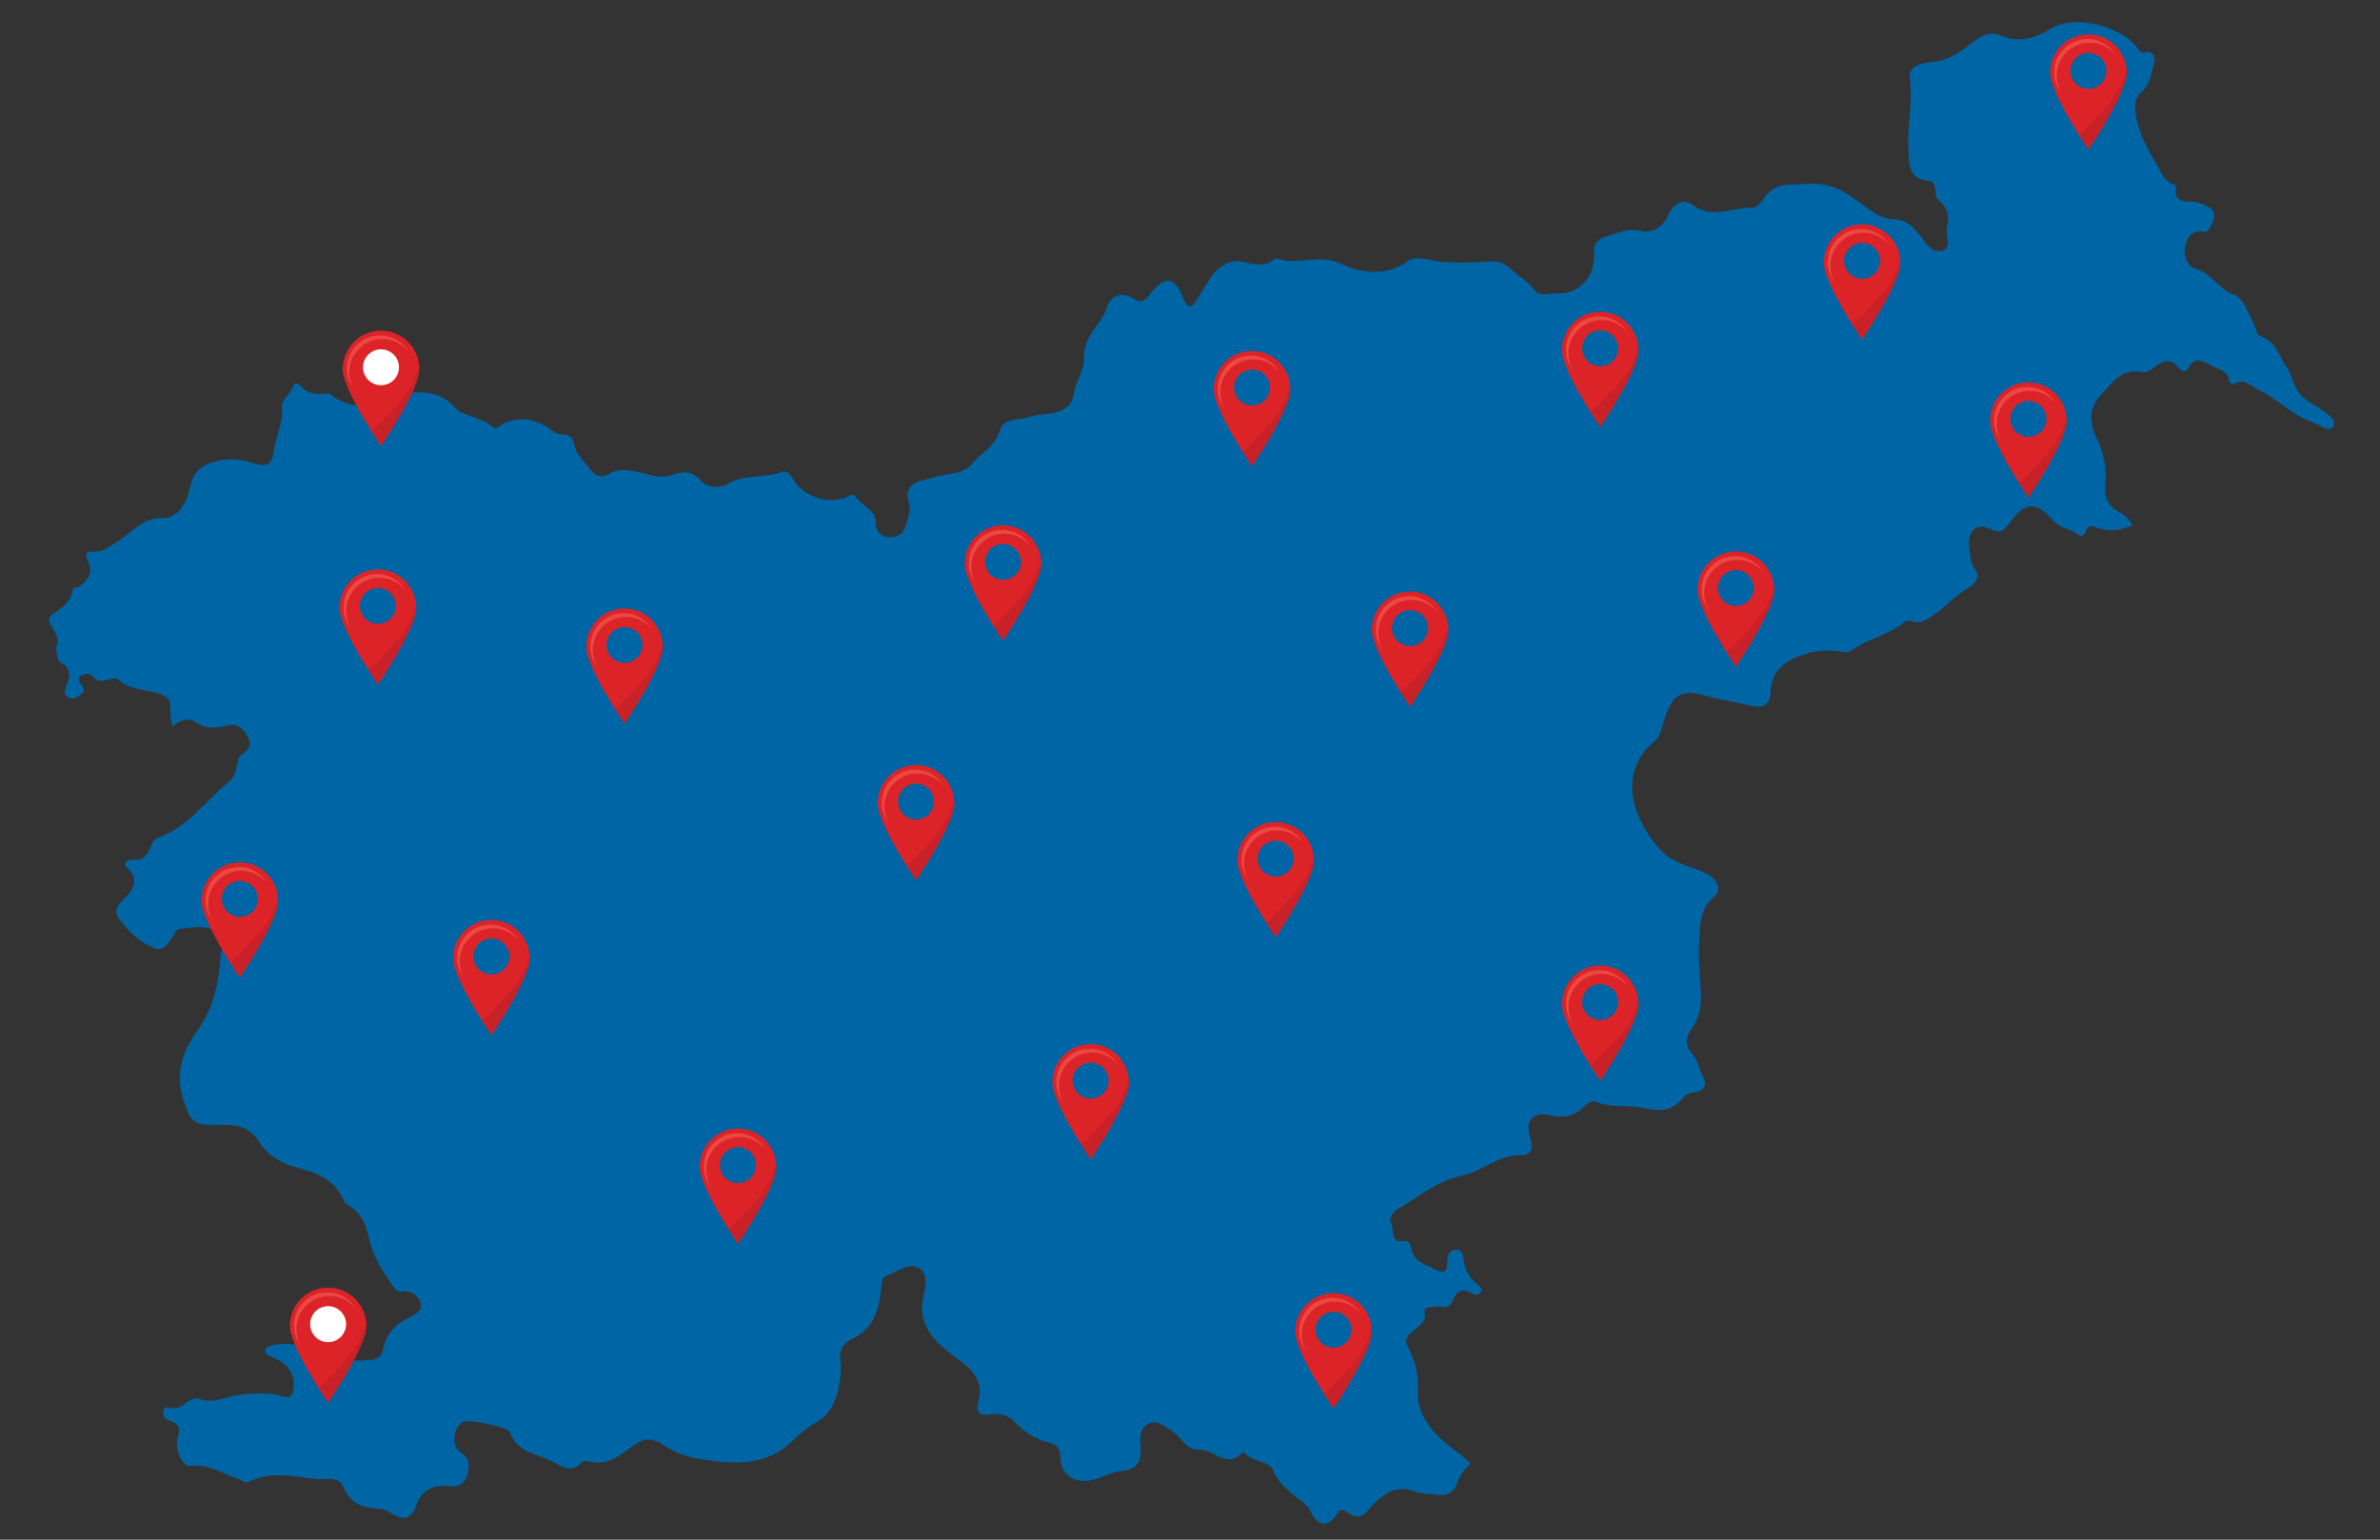 <?xml version="1.0" encoding="UTF-8"?>
<!-- Generator: Adobe Illustrator 24.2.3, SVG Export Plug-In . SVG Version: 6.00 Build 0) -->
<svg xmlns="http://www.w3.org/2000/svg" xmlns:xlink="http://www.w3.org/1999/xlink" version="1.1" id="Layer_1" x="0px" y="0px" viewBox="0 0 850 550" style="enable-background:new 0 0 850 550;" xml:space="preserve"><rect x="0" y="0" width="850" height="550" fill="#333333" stroke="none"/> <style type="text/css"> .st0{fill:#0065A4;} .st1{fill:#DC2328;} .st2{fill:#EC4843;} .st3{fill:#C92128;} .st4{fill:#FFFFFF;} </style> <g> <path class="st0" d="M61.44,259.57c-0.29-2.83-0.79-4.71-0.61-6.53c0.33-3.36-1.53-4.45-4.28-5.32c-4.76-1.5-10.1-1.23-14.2-4.84 c-1.01-0.89-2.67-0.43-4.01-0.03c-1.91,0.57-3.69,0.78-5.09-1.08c-1.19-1.58-3.04-1.07-4.19-0.49c-1.6,0.81-0.76,2.47,0.1,3.5 c1.15,1.37,1.14,2.38-0.32,3.39c-1.44,1-2.9,2.04-4.66,0.79c-1.41-1-1.06-2.31-0.54-3.7c1.26-3.38,2.2-6.66-2.23-8.71 c-0.65-0.3-0.87-1.79-1.06-2.77c-0.19-1-0.43-2.19-0.07-3.06c1.82-4.36-5.16-8.83-1.84-11.09c3.79-2.57,6.9-4.45,7.64-9.14 c0.17-1.06,1.53-0.5,2.14-0.93c3.03-2.14,5.21-4.95,3.3-8.7c-1.86-3.65-0.12-3.91,2.73-3.83c2.85,0.07,4.67-1.83,6.97-3.08 c5.4-2.96,9.11-8.99,16.43-8.83c4.02,0.09,6.99-2.46,8.86-6.61c1.87-4.14,1.29-9.57,6.51-12.18c5.65-2.82,11.27-2.77,17-1 c5.14,1.59,7.1,0.94,7.77-4.28c0.67-5.22,3.46-9.92,2.89-15.53c-0.29-2.85,3.5-5.02,4.28-8.22c0.21-0.86,1.73-0.18,2.19,0.36 c2.55,3.01,5.83,3.32,9.39,2.88c1.58-0.2,2.38,1.16,3.55,1.78c4.02,2.15,8.09,4.13,11.88-0.57c0.59-0.73,1.86-1.52,2.64-1.37 c9.15,1.77,19.39-4.12,27.73,5.08c3.08,3.4,9.53,3.45,13.5,6.98c1.53,1.36,2.52-0.46,3.58-0.95c6.73-3.14,12.74-1.77,18.25,2.68 c1.07,0.87,2.09,0.97,3.3,1c2.16,0.05,3.63,1.09,4.01,3.27c0.66,3.8,3.5,6.22,5.67,9.03c1.9,2.46,3.71,3.58,7.28,1.58 c4.09-2.28,9.14-0.57,13.39,0.42c2.95,0.69,5.34,1.27,8.27,0.34c3.7-1.18,7.1-2.28,10.61,1.83c1.93,2.25,6.48,3.14,10.01,1.09 c5.88-3.42,12.81-1.81,18.95-4.14c2.22-0.84,3.44,1.59,4.59,3.37c3.78,5.83,13,8.44,19.05,5.41c0.99-0.5,2.34-1.08,2.78-0.17 c1.82,3.75,7.49,4.51,7.23,9.96c-0.12,2.58,2.09,4.68,4.61,4.72c2.33,0.04,4.95-0.5,5.88-3.72c0.85-2.95,2.3-5.61,1.19-8.92 c-1.28-3.83,0.61-6.42,4.27-7.47c4.12-1.18,8.32-2.09,12.53-2.89c2.48-0.48,4.49-1.49,6.1-3.43c3.23-3.89,8.12-5.99,9.71-11.77 c1.27-4.61,7.2-3.47,11.04-4.82c3.36-1.18,7.17-0.66,10.57-2.08c2.68-1.12,4.24-2.62,4.75-5.91c0.69-4.46,3.81-8.78,3.67-13.08 c-0.26-7.71,6.09-11.74,8.22-18.01c1.53-4.52,5.38-5.68,9.59-3.04c2.8,1.76,3.99,0.7,5.76-1.63c5.68-7.47,8.98-5.52,11.47,0.45 c2.24,5.37,3.01,5.18,6.24,0c1.45-2.33,2.79-4.74,4.38-6.97c2.59-3.62,6.55-5.96,10.63-5.12c4.46,0.92,8.42,2.15,12.23-1.23 c7.53,2.95,15.27-1.92,23.59,2.09c6.5,3.13,15.63,4.63,23.51-1.01c3.28-2.35,8.09-0.11,12.13,0.21c5.02,0.4,9.95,0.36,14.92-0.01 c3.62-0.27,6.47-0.61,9.93,2.7c2.52,2.41,5.87,4.12,8.23,7.33c1.93,2.63,5.94,1.12,8.8,1.22c7.25,0.26,12.85-6.14,12.5-13.6 c-0.19-3.9,0.92-5.82,4.82-6.91c4.05-1.13,7.53-2.9,12.25-1.73c3.66,0.91,7.54-1.42,9.36-5.53c1.97-4.45,5.36-6.32,9.17-3.59 c6.96,4.98,13.84,0.54,20.7,0.83c2.6,0.11,4-3.38,5.91-5.22c1.87-1.8,3.79-2.82,6.32-2.94c5.93-0.29,11.85-1.31,17.68,1.02 c4.15,1.66,7.58,4.48,11.06,7c3.07,2.22,6.09,4.15,9.68,4.2c4.13,0.06,6.5,2.07,8.89,5.01c2.3,2.83,4.65,7.37,8.58,6.28 c3.78-1.05,0.81-5.77,1.7-8.8c0.95-3.22,0.24-6.58-2.65-8.88c-1.43-1.14-1.48-2.57-1.55-4.13c-0.06-1.48-0.71-3.05-2.19-3.14 c-7.61-0.48-7.19-6.52-7.43-11.34c-0.42-8.48,1.69-16.88,0.48-25.52c-0.65-4.68,5.57-5.37,7.9-5.59 c6.64-0.63,11.05-4.42,15.83-7.98c2.71-2.01,5.82-2.8,8.76-1.56c6.64,2.81,12.3,1.08,18-2.5c8.16-5.13,25.98-0.78,31.16,7.53 c0.73,1.17,1.57,1.23,2.53,1.01c3.04-0.67,3.52,2.12,3.2,3.39c-0.92,3.68-1.67,8.26-4.23,10.45c-3.35,2.86-2.75,5.79-2.32,8.72 c1.08,7.33,5.13,13.51,8.67,19.85c1.08,1.92,2.22,3.81,4.4,4.7c0.42,0.17,1.28,0.32,1.28,0.33c-1.7,7.62,4.99,5.2,8.1,6.33 c5.97,2.17,6.82,3.49,3.89,9.06c-0.47,0.89-1.03,1.44-1.93,1.28c-3.78-0.67-5.71,0.97-6.7,4.59c-1.11,4.07,0.75,7.88,3.69,8.68 c5.66,1.53,7.9,7.15,13.36,9.06c3.76,1.32,5.35,6.75,7.33,10.69c0.77,1.52,0.96,3.86,2.46,4.36c5.77,1.91,6.68,7.6,9.68,11.64 c0.3,0.41,0.52,0.89,0.7,1.36c2.98,7.93,3.24,8.26,10.28,12.47c0.15,0.09,0.32,0.14,0.45,0.25c2.34,1.82,6.38,3.86,4.58,6.72 c-1.26,2-5.01-1.1-7.67-1.99c-7.12-2.38-12.02-8.2-18.71-11.31c-3.13-1.46-5.25-4.53-9.12-2.01c-0.2,0.13-1.43-0.63-1.46-1.03 c-0.34-3.95-3.49-4.05-6.18-5.54c-3.68-2.04-6.01-3.57-8.62,1.01c-0.91,1.6-2.53,0.55-3.44-0.54c-2.62-3.13-5.16-2.52-8.03-0.3 c-1.31,1.01-3.25,2.3-4.59,2.02c-7.71-1.66-11.22,4.22-15.26,8.5c-4.06,4.31-3.77,9.87-1.26,14.98c2.58,5.25,3.73,10.59,3.13,16.43 c-0.45,4.37,0.79,8.08,5.2,10.27c1.75,0.87,3.39,2.29,4.46,4.6c-4.24,1.76-8.3,2.38-12.48,0.81c-1.77-0.66-3.33-1.32-4.05,1.16 c-0.44,1.52-2.01,2.11-2.77,1.46c-2.61-2.24-6.8-2.66-8.55-4.72c-6.09-7.14-10.1-7.66-15.83,0.23c-2.2,3.03-3.43,4.09-7.19,2.27 c-4.62-2.24-7.97,0.76-7.41,5.94c0.33,3.01,0.24,5.96,2.24,8.78c1.82,2.57-0.38,5.15-2.6,6.41c-4.08,2.32-7.14,5.78-10.81,8.5 c-2.73,2.03-5.57,4.9-9.76,3.23c-0.64-0.25-1.81,0.06-2.37,0.54c-5.49,4.67-12.88,5.76-18.6,9.98c-1.35,0.99-2.89,0.69-4.47,0.44 c-3.95-0.64-7.87-0.43-11.73,0.77c-6.96,2.17-12.61,5.39-12.83,13.91c-0.11,4.12-2.49,5.72-6.65,4.74 c-5.26-1.24-10.64-2-15.84-3.44c-9.98-2.76-12.75-0.94-16.09,10.35c-0.64,2.16-1.02,4.26-2.92,5.83 c-14.34,11.82-6.51,29.21,2.19,38.74c4.74,5.19,11.48,5.73,17.1,8.81c3.17,1.74,4.77,5.7,2.14,7.84 c-5.13,4.16-5.07,9.93-5.42,15.38c-0.39,6.09,0.18,12.26,0.58,18.38c0.31,4.78-0.34,9.18-3.15,13.21c-2.1,3.01-2.79,6,0.12,9.26 c2.02,2.26,2.34,5.59,3.93,8.29c1.25,2.13,0.56,4.92-2.77,5.31c-1.83,0.21-3.47,0.77-4.54,2.12c-3.78,4.76-8.39,4.9-13.92,3.62 c-5.59-1.29-11.57,0.05-17.16-2.29c-1.92-0.81-3.5,1.18-4.85,2.4c-3.42,3.09-7.27,3.48-11.52,2.42c-5.76-1.43-8.94,1.76-7.22,7.43 c1.08,3.57,1.47,6.96-3.42,6.85c-7.9-0.18-13.46,5.81-20.47,7.2c-8.86,1.75-15.28,7.38-22.61,11.64c-2.38,1.38-4.12,3.63-2.96,5.8 c1.11,2.08-0.52,6.78,4.55,6.02c1.42-0.21,2.35,0.95,2.51,2.14c0.69,5.35,5.29,6.22,8.99,8.18c2.65,1.4,3.9,0.61,3.91-2.32 c0-2.39,0.37-4.89,3.25-4.92c2.46-0.03,2.39,2.58,2.7,4.33c0.56,3.22,2.18,5.71,4.53,7.88c0.82,0.76,2.26,1.47,1.51,2.89 c-0.71,1.35-2.18,1.07-3.19,0.48c-3.58-2.09-5.69-0.66-6.94,2.76c-1.23,3.36-4.05,1.7-6.19,2.04c-1.51,0.25-4.18,0.14-3.77,1.64 c1.72,6.32-9.25,7.08-5.9,12.86c3.06,5.29,3.77,10.54,3.54,16.21c-0.21,5.17,2.07,9.28,5.03,13.14c3.78,4.94,9.39,7.74,13.84,12.16 c-2.05,1.73-3.85,4.07-4.87,7.06c-1.17,3.41-3.77,4.68-7.35,4.08c-2.37-0.4-4.96-0.14-7.14-0.98c-8.21-3.17-13.1,1.58-17.74,7.03 c-2.15,2.53-4.38,2.04-6.66,0.43c-1.61-1.13-2.81-1.75-4.13,0.52c-2.69,4.62-6.77,4.51-9.07-0.6c-1.33-2.97-3.57-4.11-5.82-5.9 c-3.06-2.44-6.27-5.25-7.72-9.07c-0.53-1.4-1.26-1.86-2.27-2.32c-2.63-1.21-5.64-1.63-7.82-3.79c-0.23-0.23-0.79-0.56-0.82-0.52 c-5.56,6.38-10.39-1.22-15.71-0.89c-4.74,0.29-6.51-5.04-10.22-7.14c-2.61-1.48-4.7-3.61-7.84-2.04c-3,1.51-2.92,4.39-2.75,7.2 c0.32,5.23-0.09,9.13-7.19,9.68c-3.57,0.28-7.15,2.8-11.24,3.36c-5.47,0.75-10.11-2.2-10.2-8.11c-0.05-2.9-0.92-4.61-3.61-5.29 c-4.95-1.26-9.17-3.7-12.64-7.45c-2.44-2.63-5.46-3.38-8.9-2.78c-3.38,0.59-5.2-0.78-4.23-4.18c2.42-8.45-2.61-12.26-8.64-16.67 c-6.75-4.93-13.02-10.83-10.95-21.09c0.67-3.33,2.17-8.4-1.66-10.43c-3.82-2.02-7.76,1.59-11.6,2.85c-1.4,0.46-1.5,1.93-1.65,3.43 c-0.77,7.94-2.31,15.43-10.8,19.25c-2.68,1.2-4.34,3.81-3.97,7.19c0.21,1.87,0.38,3.8,0.17,5.66c-0.84,7.14-2.51,13.55-9.78,17.5 c-4.66,2.53-8.04,7.4-12.68,10.01c-9.36,5.26-19.64,3.82-29.62,2.04c-4.28-0.76-8.3-2.73-12.12-5.16 c-2.77-1.76-5.81-2.18-9.33,0.36c-4.82,3.48-9.73,8.03-16.74,5.94c-0.6-0.18-1.65-0.14-1.99,0.24c-4.2,4.77-8.02,1.01-11.69-0.67 c-5.25-2.4-11.8-2.93-14.12-9.87c-0.65-1.93-14.36-4.67-16.44-3.85c-3.8,1.5-4.81,8.75-1.18,11.04c3.49,2.2,3.12,4.85,2.33,7.97 c-0.91,3.58-3.5,4.37-6.72,4.07c-5.59-0.52-9.45,1.15-11.56,6.99c-1.78,4.93-4.62,5.41-9.31,2.46c-1.06-0.66-2.05-1.3-3.25-1.35 c-5.95-0.27-10.78-1.4-13.52-8.05c-1.62-3.93-7.18-2.21-10.89-2.73c-7.57-1.07-15.35-2.58-22.77,1.08 c-1.57,0.78-2.51-0.63-3.74-1.02c-5.63-1.78-10.67-5.41-17.13-4.61c-2.87,0.36-5.81-6.18-4.44-10.61c0.97-3.13,0.23-4.59-2.6-5.38 c-2-0.56-3.01-1.79-2.55-3.77c0.51-2.17,2.21-0.82,3.41-0.83c1.64-0.01,2.98-0.63,4.23-1.63c1.51-1.21,3.51-2.41,5.16-1.78 c5.08,1.94,9.65-0.83,14.35-1.41c4.34-0.53,8.47-0.79,12.72-0.14c2.1,0.32,5.16,2.1,6.04-0.22c1.15-3.02,0.79-6.84-1.66-9.53 c-1.46-1.6-3.52-2.79-5.52-3.69c-1.11-0.5-2.5-0.52-2.42-2c0.09-1.72,1.64-1.92,3.01-2.21c4.8-0.99,9.49-0.13,13.74,1.84 c6.59,3.05,13.37,4.11,20.5,3.55c2.37-0.19,4.36-1.01,4.83-3.64c0.97-5.55,4.26-9.08,9.21-11.53c2.04-1.01,5.03-2.49,4.26-5.16 c-0.8-2.79-3.45-4.6-6.77-4.15c-2.07,0.28-2.58-1.33-3.46-2.51c-3.96-5.24-7.08-10.88-8.48-17.4c-1-4.65-3.02-8.7-7.44-11.11 c-0.43-0.24-0.9-0.65-1.08-1.09c-3.33-7.97-9.86-10.35-17.8-12.4c-4.36-1.13-9.84-4.29-12.64-8.91c-3.44-5.67-8.53-6.23-14.21-6.12 c-9.25,0.18-10.17-0.72-12.85-8.9c-3.08-9.39-0.5-17.23,5.05-24.9c5.18-7.17,7.3-15.6,8.05-24.35c0.04-0.51,0.09-1.03,0.09-1.55 c-0.02-3.22,2.9-7.24-1.05-9.44c-4.12-2.3-8.98-1.48-13.55-0.83c-1.53,0.22-1.84,1.91-2.57,3.02c-3.52,5.33-4.86,5.07-10.27,1.82 c-3.67-2.2-6.06-5.12-8.54-8.25c-1.82-2.3-1.54-4.14,0.53-6.29c3.42-3.56,7.44-7.08,1.98-12.44c-1.69-1.66,0.58-2.77,2.2-2.6 c3.68,0.37,5.36-1.77,6.43-4.7c0.5-1.38,1.23-2.75,2.46-3.16c10.84-3.69,17-13.28,25.42-20.01c1.74-1.39,2.52-3.68,2.87-5.94 c0.24-1.6,0.74-3.14,2.06-4.01c2.62-1.73,3.24-3.56,1.6-6.46c-1.63-2.89-3.56-4.49-6.99-3.67c-3.92,0.95-7.74,1.38-11.35-1.21 C66.96,255.91,64.31,257.52,61.44,259.57z"></path> </g> <g> <g> <path class="st1" d="M340.83,286.97c0,7.55-13.67,27.47-13.67,27.47s-13.67-19.92-13.67-27.47s6.12-13.67,13.67-13.67 S340.83,279.42,340.83,286.97z"></path> <circle class="st0" cx="327.16" cy="286.37" r="6.42"></circle> </g> <path class="st2" d="M315.83,288.17c0-6.56,5.32-11.87,11.87-11.87c3.83,0,7.24,1.82,9.41,4.64c-2.05-3.56-5.89-5.96-10.3-5.96 c-6.56,0-11.87,5.32-11.87,11.87c0,2.72,0.92,5.23,2.46,7.24C316.41,292.35,315.83,290.33,315.83,288.17z"></path> <path class="st3" d="M323.93,309.21c1.86,3.12,3.22,5.23,3.22,5.23s13.67-19.92,13.67-27.47c0-0.4-0.02-0.79-0.05-1.18 c-0.54,2.1-1.3,4.14-2.24,6.09c-2.59,5.39-6.41,8.84-10.49,13.21C326.73,306.5,325.37,307.89,323.93,309.21z"></path> </g> <g> <g> <path class="st1" d="M130.85,473.62c0,7.55-13.67,27.47-13.67,27.47s-13.67-19.92-13.67-27.47s6.12-13.67,13.67-13.67 C124.73,459.96,130.85,466.08,130.85,473.62z"></path> <circle class="st4" cx="117.18" cy="473.02" r="6.42"></circle> </g> <path class="st2" d="M105.85,474.82c0-6.56,5.32-11.87,11.87-11.87c3.83,0,7.24,1.82,9.41,4.64c-2.05-3.56-5.89-5.96-10.3-5.96 c-6.56,0-11.87,5.32-11.87,11.87c0,2.72,0.92,5.23,2.46,7.24C106.43,479,105.85,476.98,105.85,474.82z"></path> <path class="st3" d="M113.96,495.86c1.86,3.12,3.22,5.23,3.22,5.23s13.67-19.92,13.67-27.47c0-0.4-0.02-0.79-0.05-1.18 c-0.54,2.1-1.3,4.14-2.24,6.09c-2.59,5.39-6.41,8.84-10.49,13.21C116.75,493.15,115.39,494.54,113.96,495.86z"></path> </g> <g> <g> <path class="st1" d="M99.31,321.72c0,7.55-13.67,27.47-13.67,27.47s-13.67-19.92-13.67-27.47s6.12-13.67,13.67-13.67 S99.31,314.17,99.31,321.72z"></path> <circle class="st0" cx="85.65" cy="321.12" r="6.42"></circle> </g> <path class="st2" d="M74.32,322.92c0-6.56,5.32-11.87,11.87-11.87c3.83,0,7.24,1.82,9.41,4.64c-2.05-3.56-5.89-5.96-10.3-5.96 c-6.56,0-11.87,5.32-11.87,11.87c0,2.72,0.92,5.23,2.46,7.24C74.89,327.1,74.32,325.08,74.32,322.92z"></path> <path class="st3" d="M82.42,343.96c1.86,3.12,3.22,5.23,3.22,5.23s13.67-19.92,13.67-27.47c0-0.4-0.02-0.79-0.05-1.18 c-0.54,2.1-1.3,4.14-2.24,6.09c-2.59,5.39-6.41,8.84-10.49,13.21C85.22,341.25,83.85,342.64,82.42,343.96z"></path> </g> <g> <g> <path class="st1" d="M149.74,131.8c0,7.55-13.67,27.47-13.67,27.47s-13.67-19.92-13.67-27.47c0-7.55,6.12-13.67,13.67-13.67 S149.74,124.26,149.74,131.8z"></path> <circle class="st4" cx="136.07" cy="131.2" r="6.42"></circle> </g> <path class="st2" d="M124.75,133c0-6.56,5.32-11.87,11.87-11.87c3.83,0,7.24,1.82,9.41,4.64c-2.05-3.56-5.89-5.96-10.3-5.96 c-6.56,0-11.87,5.32-11.87,11.87c0,2.72,0.92,5.23,2.46,7.24C125.32,137.18,124.75,135.16,124.75,133z"></path> <path class="st3" d="M132.85,154.04c1.86,3.12,3.22,5.23,3.22,5.23s13.67-19.92,13.67-27.47c0-0.4-0.02-0.79-0.05-1.18 c-0.54,2.1-1.3,4.14-2.24,6.09c-2.59,5.39-6.41,8.84-10.49,13.21C135.65,151.33,134.28,152.72,132.85,154.04z"></path> </g> <g> <g> <path class="st1" d="M277.23,416.81c0,7.55-13.67,27.47-13.67,27.47s-13.67-19.92-13.67-27.47s6.12-13.67,13.67-13.67 S277.23,409.26,277.23,416.81z"></path> <circle class="st0" cx="263.56" cy="416.21" r="6.42"></circle> </g> <path class="st2" d="M252.24,418.01c0-6.56,5.32-11.87,11.87-11.87c3.83,0,7.24,1.82,9.41,4.64c-2.05-3.56-5.89-5.96-10.3-5.96 c-6.56,0-11.87,5.32-11.87,11.87c0,2.72,0.92,5.23,2.46,7.24C252.81,422.19,252.24,420.17,252.24,418.01z"></path> <path class="st3" d="M260.34,439.05c1.86,3.12,3.22,5.23,3.22,5.23s13.67-19.92,13.67-27.47c0-0.4-0.02-0.79-0.05-1.18 c-0.54,2.1-1.3,4.14-2.24,6.09c-2.59,5.39-6.41,8.84-10.49,13.21C263.14,436.34,261.77,437.73,260.34,439.05z"></path> </g> <g> <g> <path class="st1" d="M148.61,217.06c0,7.55-13.67,27.47-13.67,27.47s-13.67-19.92-13.67-27.47c0-7.55,6.12-13.67,13.67-13.67 C142.49,203.39,148.61,209.51,148.61,217.06z"></path> <circle class="st0" cx="134.95" cy="216.46" r="6.42"></circle> </g> <path class="st2" d="M123.62,218.26c0-6.56,5.32-11.87,11.87-11.87c3.83,0,7.24,1.82,9.41,4.64c-2.05-3.56-5.89-5.96-10.3-5.96 c-6.56,0-11.87,5.32-11.87,11.87c0,2.72,0.92,5.23,2.46,7.24C124.19,222.43,123.62,220.41,123.62,218.26z"></path> <path class="st3" d="M131.72,239.3c1.86,3.12,3.22,5.23,3.22,5.23s13.67-19.92,13.67-27.47c0-0.4-0.02-0.79-0.05-1.18 c-0.54,2.1-1.3,4.14-2.24,6.09c-2.59,5.39-6.41,8.84-10.49,13.21C134.52,236.58,133.15,237.98,131.72,239.3z"></path> </g> <g> <g> <path class="st1" d="M236.71,231.02c0,7.55-13.67,27.47-13.67,27.47s-13.67-19.92-13.67-27.47c0-7.55,6.12-13.67,13.67-13.67 C230.59,217.35,236.71,223.47,236.71,231.02z"></path> <circle class="st0" cx="223.04" cy="230.42" r="6.42"></circle> </g> <path class="st2" d="M211.72,232.22c0-6.56,5.32-11.87,11.87-11.87c3.83,0,7.24,1.82,9.41,4.64c-2.05-3.56-5.89-5.96-10.3-5.96 c-6.56,0-11.87,5.32-11.87,11.87c0,2.72,0.92,5.23,2.46,7.24C212.29,236.4,211.72,234.38,211.72,232.22z"></path> <path class="st3" d="M219.82,253.26c1.86,3.12,3.22,5.23,3.22,5.23s13.67-19.92,13.67-27.47c0-0.4-0.02-0.79-0.05-1.18 c-0.54,2.1-1.3,4.14-2.24,6.09c-2.59,5.39-6.41,8.84-10.49,13.21C222.62,250.55,221.25,251.94,219.82,253.26z"></path> </g> <g> <g> <path class="st1" d="M489.91,475.62c0,7.55-13.67,27.47-13.67,27.47s-13.67-19.92-13.67-27.47s6.12-13.67,13.67-13.67 S489.91,468.07,489.91,475.62z"></path> <circle class="st0" cx="476.25" cy="475.02" r="6.42"></circle> </g> <path class="st2" d="M464.92,476.82c0-6.56,5.32-11.87,11.87-11.87c3.83,0,7.24,1.82,9.41,4.64c-2.05-3.56-5.89-5.96-10.3-5.96 c-6.56,0-11.87,5.32-11.87,11.87c0,2.72,0.92,5.23,2.46,7.24C465.49,481,464.92,478.98,464.92,476.82z"></path> <path class="st3" d="M473.02,497.86c1.86,3.12,3.22,5.23,3.22,5.23s13.67-19.92,13.67-27.47c0-0.4-0.02-0.79-0.05-1.18 c-0.54,2.1-1.3,4.14-2.24,6.09c-2.59,5.39-6.41,8.84-10.49,13.21C475.82,495.15,474.45,496.54,473.02,497.86z"></path> </g> <g> <g> <path class="st1" d="M403.18,386.64c0,7.55-13.67,27.47-13.67,27.47s-13.67-19.92-13.67-27.47s6.12-13.67,13.67-13.67 S403.18,379.1,403.18,386.64z"></path> <circle class="st0" cx="389.51" cy="386.04" r="6.42"></circle> </g> <path class="st2" d="M378.18,387.85c0-6.56,5.32-11.87,11.87-11.87c3.83,0,7.24,1.82,9.41,4.64c-2.05-3.56-5.89-5.96-10.3-5.96 c-6.56,0-11.87,5.32-11.87,11.87c0,2.72,0.92,5.23,2.46,7.24C378.76,392.02,378.18,390,378.18,387.85z"></path> <path class="st3" d="M386.29,408.88c1.86,3.12,3.22,5.23,3.22,5.23s13.67-19.92,13.67-27.47c0-0.4-0.02-0.79-0.05-1.18 c-0.54,2.1-1.3,4.14-2.24,6.09c-2.59,5.39-6.41,8.84-10.49,13.21C389.08,406.17,387.72,407.56,386.29,408.88z"></path> </g> <g> <g> <path class="st1" d="M585.16,358.58c0,7.55-13.67,27.47-13.67,27.47s-13.67-19.92-13.67-27.47s6.12-13.67,13.67-13.67 C579.04,344.91,585.16,351.03,585.16,358.58z"></path> <circle class="st0" cx="571.49" cy="357.97" r="6.42"></circle> </g> <path class="st2" d="M560.16,359.78c0-6.56,5.32-11.87,11.87-11.87c3.83,0,7.24,1.82,9.41,4.64c-2.05-3.56-5.89-5.96-10.3-5.96 c-6.56,0-11.87,5.32-11.87,11.87c0,2.72,0.92,5.23,2.46,7.24C560.74,363.95,560.16,361.93,560.16,359.78z"></path> <path class="st3" d="M568.27,380.81c1.86,3.12,3.22,5.23,3.22,5.23s13.67-19.92,13.67-27.47c0-0.4-0.02-0.79-0.05-1.18 c-0.54,2.1-1.3,4.14-2.24,6.09c-2.59,5.39-6.41,8.84-10.49,13.21C571.06,378.1,569.7,379.49,568.27,380.81z"></path> </g> <g> <g> <path class="st1" d="M469.26,307.32c0,7.55-13.67,27.47-13.67,27.47s-13.67-19.92-13.67-27.47s6.12-13.67,13.67-13.67 S469.26,299.77,469.26,307.32z"></path> <circle class="st0" cx="455.59" cy="306.72" r="6.42"></circle> </g> <path class="st2" d="M444.27,308.52c0-6.56,5.32-11.87,11.87-11.87c3.83,0,7.24,1.82,9.41,4.64c-2.05-3.56-5.89-5.96-10.3-5.96 c-6.56,0-11.87,5.32-11.87,11.87c0,2.72,0.92,5.23,2.46,7.24C444.84,312.7,444.27,310.68,444.27,308.52z"></path> <path class="st3" d="M452.37,329.56c1.86,3.12,3.22,5.23,3.22,5.23s13.67-19.92,13.67-27.47c0-0.4-0.02-0.79-0.05-1.18 c-0.54,2.1-1.3,4.14-2.24,6.09c-2.59,5.39-6.41,8.84-10.49,13.21C455.17,326.85,453.8,328.24,452.37,329.56z"></path> </g> <g> <g> <path class="st1" d="M517.25,224.98c0,7.55-13.67,27.47-13.67,27.47s-13.67-19.92-13.67-27.47c0-7.55,6.12-13.67,13.67-13.67 S517.25,217.43,517.25,224.98z"></path> <circle class="st0" cx="503.58" cy="224.38" r="6.42"></circle> </g> <path class="st2" d="M492.26,226.18c0-6.56,5.32-11.87,11.87-11.87c3.83,0,7.24,1.82,9.41,4.64c-2.05-3.56-5.89-5.96-10.3-5.96 c-6.56,0-11.87,5.32-11.87,11.87c0,2.72,0.92,5.23,2.46,7.24C492.83,230.36,492.26,228.34,492.26,226.18z"></path> <path class="st3" d="M500.36,247.22c1.86,3.12,3.22,5.23,3.22,5.23s13.67-19.92,13.67-27.47c0-0.4-0.02-0.79-0.05-1.18 c-0.54,2.1-1.3,4.14-2.24,6.09c-2.59,5.39-6.41,8.84-10.49,13.21C503.16,244.51,501.79,245.9,500.36,247.22z"></path> </g> <g> <g> <path class="st1" d="M460.81,139.03c0,7.55-13.67,27.47-13.67,27.47s-13.67-19.92-13.67-27.47s6.12-13.67,13.67-13.67 S460.81,131.48,460.81,139.03z"></path> <circle class="st0" cx="447.15" cy="138.43" r="6.42"></circle> </g> <path class="st2" d="M435.82,140.23c0-6.56,5.32-11.87,11.87-11.87c3.83,0,7.24,1.82,9.41,4.64c-2.05-3.56-5.89-5.96-10.3-5.96 c-6.56,0-11.87,5.32-11.87,11.87c0,2.72,0.92,5.23,2.46,7.24C436.39,144.4,435.82,142.38,435.82,140.23z"></path> <path class="st3" d="M443.92,161.27c1.86,3.12,3.22,5.23,3.22,5.23s13.67-19.92,13.67-27.47c0-0.4-0.02-0.79-0.05-1.18 c-0.54,2.1-1.3,4.14-2.24,6.09c-2.59,5.39-6.41,8.84-10.49,13.21C446.72,158.55,445.35,159.95,443.92,161.27z"></path> </g> <g> <g> <path class="st1" d="M678.68,93.79c0,7.55-13.67,27.47-13.67,27.47s-13.67-19.92-13.67-27.47s6.12-13.67,13.67-13.67 C672.56,80.13,678.68,86.25,678.68,93.79z"></path> <circle class="st0" cx="665.01" cy="93.19" r="6.42"></circle> </g> <path class="st2" d="M653.68,95c0-6.56,5.32-11.87,11.87-11.87c3.83,0,7.24,1.82,9.41,4.64c-2.05-3.56-5.89-5.96-10.3-5.96 c-6.56,0-11.87,5.32-11.87,11.87c0,2.72,0.92,5.23,2.46,7.24C654.26,99.17,653.68,97.15,653.68,95z"></path> <path class="st3" d="M661.79,116.03c1.86,3.12,3.22,5.23,3.22,5.23s13.67-19.92,13.67-27.47c0-0.4-0.02-0.79-0.05-1.18 c-0.54,2.1-1.3,4.14-2.24,6.09c-2.59,5.39-6.41,8.84-10.49,13.21C664.58,113.32,663.22,114.71,661.79,116.03z"></path> </g> <g> <g> <path class="st1" d="M759.53,25.93c0,7.55-13.67,27.47-13.67,27.47s-13.67-19.92-13.67-27.47c0-7.55,6.12-13.67,13.67-13.67 C753.41,12.26,759.53,18.38,759.53,25.93z"></path> <circle class="st0" cx="745.86" cy="25.32" r="6.42"></circle> </g> <path class="st2" d="M734.53,27.13c0-6.56,5.32-11.87,11.87-11.87c3.83,0,7.24,1.82,9.41,4.64c-2.05-3.56-5.89-5.96-10.3-5.96 c-6.56,0-11.87,5.32-11.87,11.87c0,2.72,0.92,5.23,2.46,7.24C735.11,31.3,734.53,29.28,734.53,27.13z"></path> <path class="st3" d="M742.64,48.17c1.86,3.12,3.22,5.23,3.22,5.23s13.67-19.92,13.67-27.47c0-0.4-0.02-0.79-0.05-1.18 c-0.54,2.1-1.3,4.14-2.24,6.09c-2.59,5.39-6.41,8.84-10.49,13.21C745.43,45.45,744.07,46.84,742.64,48.17z"></path> </g> <g> <g> <path class="st1" d="M633.62,210.66c0,7.55-13.67,27.47-13.67,27.47s-13.67-19.92-13.67-27.47s6.12-13.67,13.67-13.67 C627.5,196.99,633.62,203.11,633.62,210.66z"></path> <circle class="st0" cx="619.95" cy="210.06" r="6.42"></circle> </g> <path class="st2" d="M608.62,211.86c0-6.56,5.32-11.87,11.87-11.87c3.83,0,7.24,1.82,9.41,4.64c-2.05-3.56-5.89-5.96-10.3-5.96 c-6.56,0-11.87,5.32-11.87,11.87c0,2.72,0.92,5.23,2.46,7.24C609.2,216.03,608.62,214.01,608.62,211.86z"></path> <path class="st3" d="M616.73,232.9c1.86,3.12,3.22,5.23,3.22,5.23s13.67-19.92,13.67-27.47c0-0.4-0.02-0.79-0.05-1.18 c-0.54,2.1-1.3,4.14-2.24,6.09c-2.59,5.39-6.41,8.84-10.49,13.21C619.52,230.18,618.16,231.58,616.73,232.9z"></path> </g> <g> <g> <path class="st1" d="M585.16,125.03c0,7.55-13.67,27.47-13.67,27.47s-13.67-19.92-13.67-27.47c0-7.55,6.12-13.67,13.67-13.67 C579.04,111.36,585.16,117.48,585.16,125.03z"></path> <circle class="st0" cx="571.49" cy="124.43" r="6.42"></circle> </g> <path class="st2" d="M560.16,126.23c0-6.56,5.32-11.87,11.87-11.87c3.83,0,7.24,1.82,9.41,4.64c-2.05-3.56-5.89-5.96-10.3-5.96 c-6.56,0-11.87,5.32-11.87,11.87c0,2.72,0.92,5.23,2.46,7.24C560.74,130.41,560.16,128.39,560.16,126.23z"></path> <path class="st3" d="M568.27,147.27c1.86,3.12,3.22,5.23,3.22,5.23s13.67-19.92,13.67-27.47c0-0.4-0.02-0.79-0.05-1.18 c-0.54,2.1-1.3,4.14-2.24,6.09c-2.59,5.39-6.41,8.84-10.49,13.21C571.06,144.56,569.7,145.95,568.27,147.27z"></path> </g> <g> <g> <path class="st1" d="M738.09,150.26c0,7.55-13.67,27.47-13.67,27.47s-13.67-19.92-13.67-27.47s6.12-13.67,13.67-13.67 C731.97,136.59,738.09,142.71,738.09,150.26z"></path> <circle class="st0" cx="724.42" cy="149.66" r="6.42"></circle> </g> <path class="st2" d="M713.09,151.46c0-6.56,5.32-11.87,11.87-11.87c3.83,0,7.24,1.82,9.41,4.64c-2.05-3.56-5.89-5.96-10.3-5.96 c-6.56,0-11.87,5.32-11.87,11.87c0,2.72,0.92,5.23,2.46,7.24C713.67,155.64,713.09,153.61,713.09,151.46z"></path> <path class="st3" d="M721.2,172.5c1.86,3.12,3.22,5.23,3.22,5.23s13.67-19.92,13.67-27.47c0-0.4-0.02-0.79-0.05-1.18 c-0.54,2.1-1.3,4.14-2.24,6.09c-2.59,5.39-6.41,8.84-10.49,13.21C724,169.78,722.63,171.18,721.2,172.5z"></path> </g> <g> <g> <path class="st1" d="M371.87,201.32c0,7.55-13.67,27.47-13.67,27.47s-13.67-19.92-13.67-27.47c0-7.55,6.12-13.67,13.67-13.67 S371.87,193.77,371.87,201.32z"></path> <circle class="st0" cx="358.21" cy="200.72" r="6.42"></circle> </g> <path class="st2" d="M346.88,202.52c0-6.56,5.32-11.87,11.87-11.87c3.83,0,7.24,1.82,9.41,4.64c-2.05-3.56-5.89-5.96-10.3-5.96 c-6.56,0-11.87,5.32-11.87,11.87c0,2.72,0.92,5.23,2.46,7.24C347.45,206.7,346.88,204.68,346.88,202.52z"></path> <path class="st3" d="M354.98,223.56c1.86,3.12,3.22,5.23,3.22,5.23s13.67-19.92,13.67-27.47c0-0.4-0.02-0.79-0.05-1.18 c-0.54,2.1-1.3,4.14-2.24,6.09c-2.59,5.39-6.41,8.84-10.49,13.21C357.78,220.85,356.41,222.24,354.98,223.56z"></path> </g> <g> <g> <path class="st1" d="M189.17,342.29c0,7.55-13.67,27.47-13.67,27.47s-13.67-19.92-13.67-27.47s6.12-13.67,13.67-13.67 S189.17,334.74,189.17,342.29z"></path> <circle class="st0" cx="175.5" cy="341.69" r="6.42"></circle> </g> <path class="st2" d="M164.18,343.49c0-6.56,5.32-11.87,11.87-11.87c3.83,0,7.24,1.82,9.41,4.64c-2.05-3.56-5.89-5.96-10.3-5.96 c-6.56,0-11.87,5.32-11.87,11.87c0,2.72,0.92,5.23,2.46,7.24C164.75,347.67,164.18,345.64,164.18,343.49z"></path> <path class="st3" d="M172.28,364.53c1.86,3.12,3.22,5.23,3.22,5.23s13.67-19.92,13.67-27.47c0-0.4-0.02-0.79-0.05-1.18 c-0.54,2.1-1.3,4.14-2.24,6.09c-2.59,5.39-6.41,8.84-10.49,13.21C175.08,361.81,173.71,363.21,172.28,364.53z"></path> </g> </svg>
